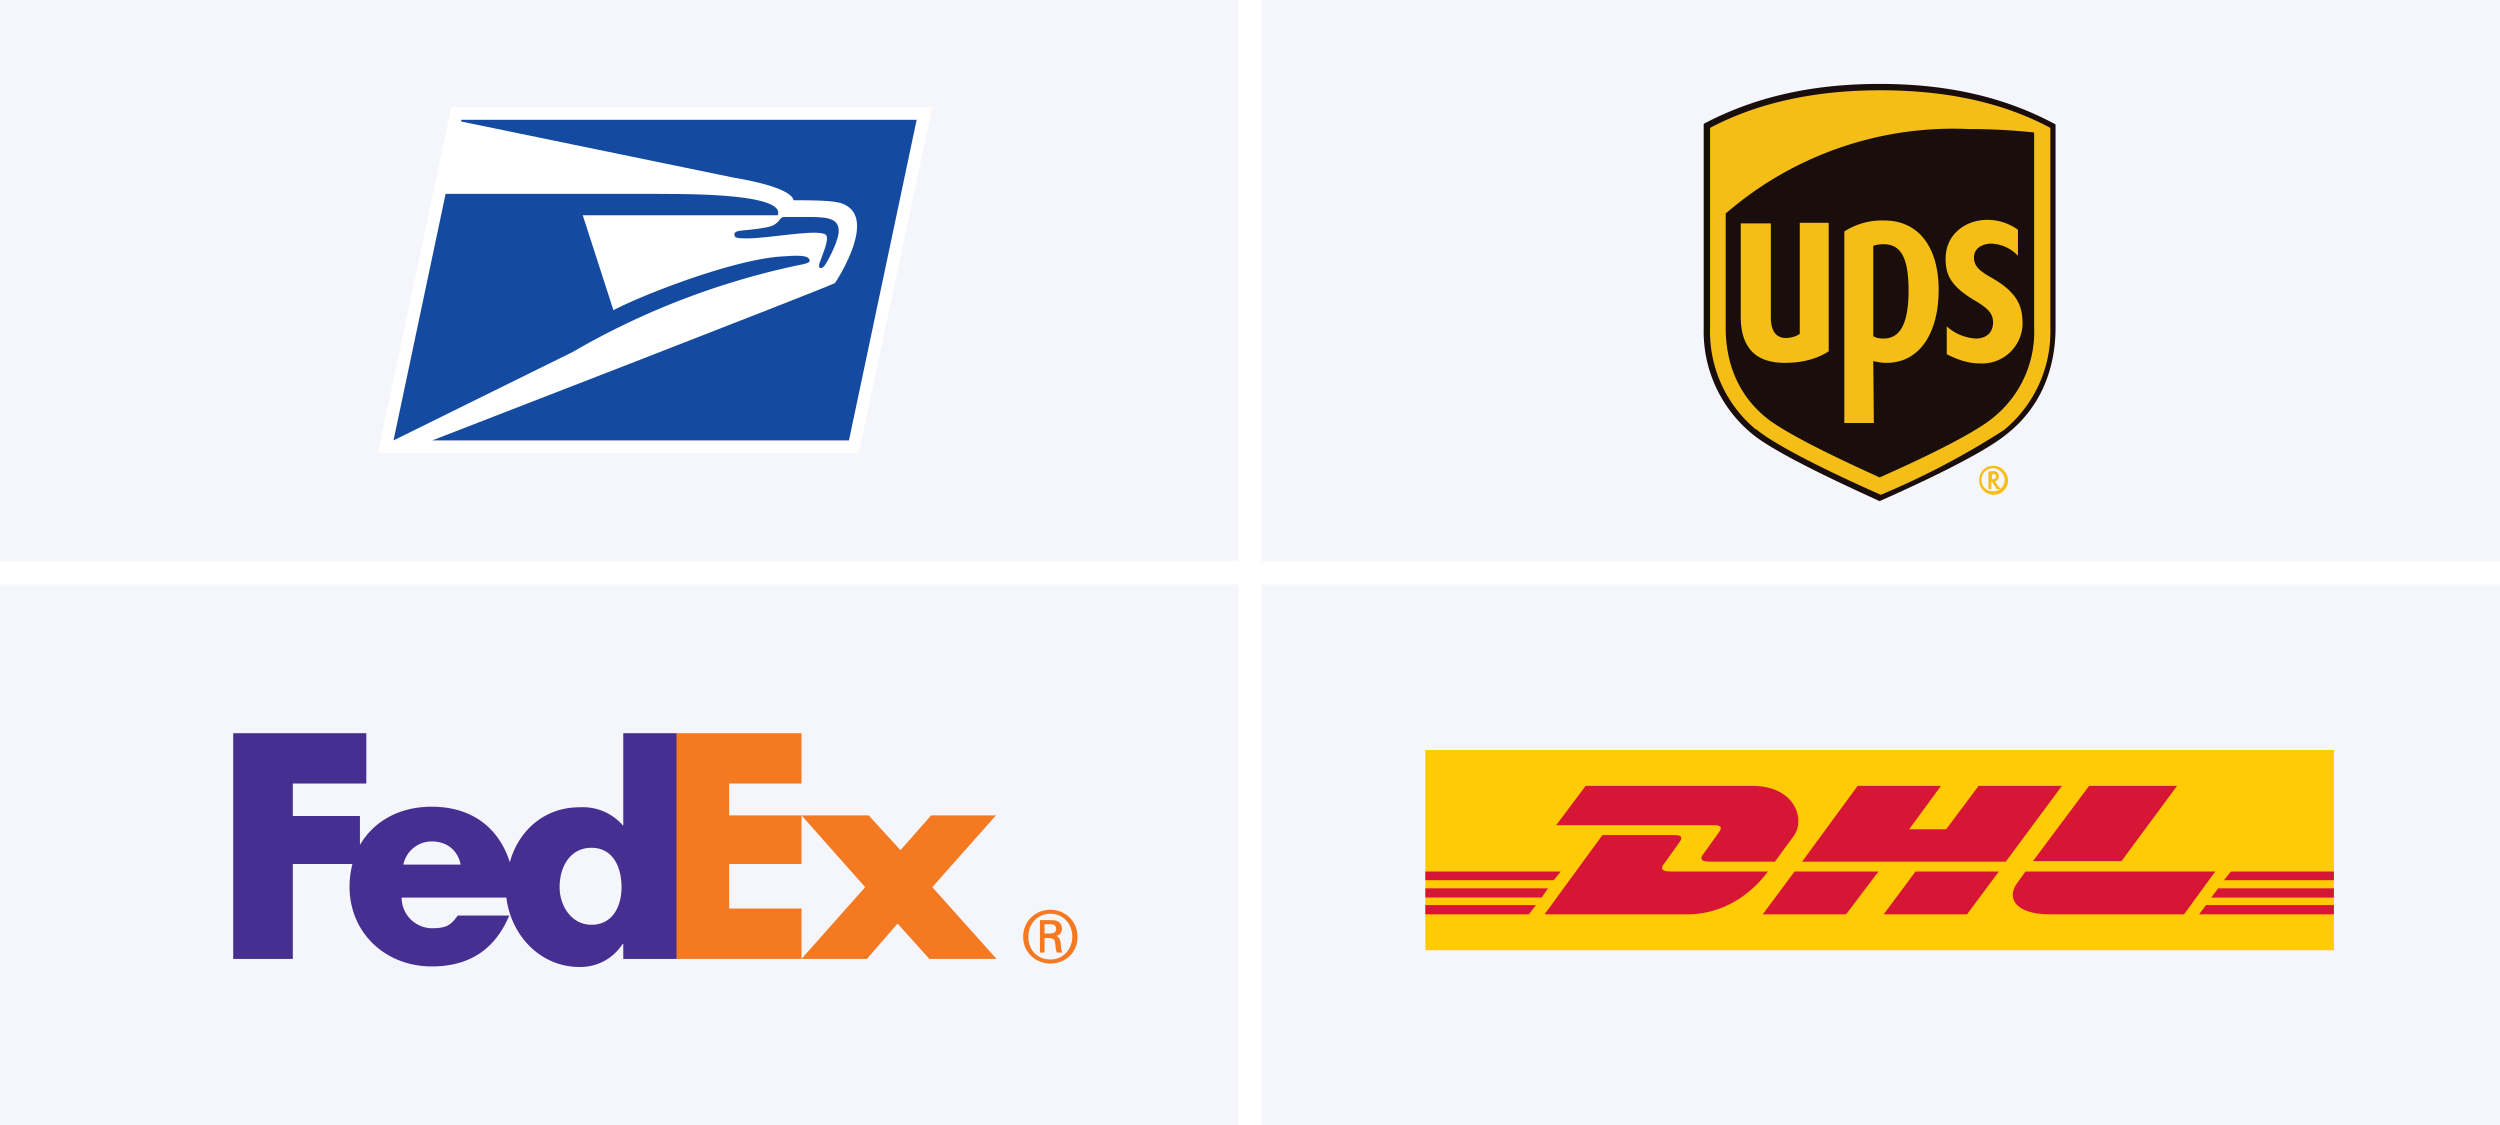 <svg id="Layer_1" data-name="Layer 1" xmlns="http://www.w3.org/2000/svg" viewBox="0 0 432 194.4"><defs><style>.cls-4{fill-rule:evenodd;fill:#144ba0}.cls-6{fill:#d71635}</style></defs><path style="fill:#f5f6fb" d="M0 0h432v194.4H0z"/><path style="fill-rule:evenodd;fill:#fff" d="m148.4 78.3 12.7-59.8H78L65.3 78.3h83.1z"/><path class="cls-4" d="m79.7 21 47.1 9.7c10.7 1.8 10.3 3.9 10.3 3.9 7.5 0 8.4.3 9.7 1.3 4 3.3-2.5 13-2.5 13-.9.6-69.6 27.2-69.6 27.2h72l11.7-55.4H79.7v.3Z"/><path class="cls-4" d="M133.5 39c-1 .4-3.7.7-5 .8-1.2.1-1.6.3-1.6.7 0 .5.2.7 2 .7 4 0 11.3-1.5 13.5-.8 1.1.3.2 2.4-.8 5.1-.3 1 .4 1 .8.5.4-.4 2.3-3.9 2.5-5.7.3-2.5-1.8-2.8-4.8-2.8h-4.7c-.2 0-.4.1-.7.5-.3.4-.5.6-1.2 1Z"/><path class="cls-4" d="m77 33.5-9 42.6 31-15.3a131.9 131.9 0 0 1 38.6-14.9c1.6-.3 2.3-.5 2.3-.8 0-1-1.7-1-4.5-.8-8.5.4-24.7 6.8-29.4 9.3l-5.3-16.4h33.7c1.6-4.2-20-3.6-20.6-3.7H77Z"/><path d="M185.3 161.9c0-2.3-1.6-4-3.8-4s-3.8 1.7-3.8 4 1.6 3.9 3.8 3.9 3.8-1.7 3.8-4Zm-4.8.2v2.5h-.8V159h2c1.2 0 1.8.5 1.8 1.5 0 .7-.5 1.2-1 1.2.5.2.7.6.8 1.3 0 .5.1 1.4.3 1.6h-1c-.2-.5-.2-1.3-.3-1.9-.2-.5-.5-.6-1-.6h-.8Zm1-.8c.8 0 1-.4 1-.8s-.2-.8-1-.8h-1v1.6h1Zm-4.7.6c0-2.8 2.2-4.7 4.7-4.7s4.7 1.9 4.7 4.7-2.2 4.6-4.7 4.6-4.7-1.9-4.7-4.6Zm-16.2 3.8-5.5-6.1-5.3 6.1h-11.3l11-12.4-11-12.4h11.6l5.5 6 5.3-6h11.2l-11 12.4 11.1 12.4h-11.6zm-43.8 0v-39h21.7v8.7H126v5.5h12.5v8.4H126v7.7h12.5v8.7h-21.7z" style="fill:#f47920"/><path d="M107.7 126.7v16a9.2 9.2 0 0 0-7.6-3.2c-6 0-10.5 4-12 9.5-1.9-6-6.6-9.6-13.5-9.6-5.6 0-10 2.5-12.4 6.6v-5H50.6v-5.6h12.7v-8.7h-23v39h10.3v-16.4h10.3a16 16 0 0 0-.5 3.9c0 8.1 6.3 13.8 14.2 13.8 6.7 0 11-3.1 13.4-8.8h-8.9c-1.2 1.7-2 2.2-4.5 2.2a5.3 5.3 0 0 1-5.2-5.3h18.1c.8 6.5 5.8 12 12.7 12 3 0 5.7-1.4 7.4-4h.1v2.6h9.2v-39h-9.2Zm-38 22.7a5 5 0 0 1 4.9-4c2.6 0 4.5 1.5 5 4h-10Zm32.5 10.4c-3.4 0-5.5-3.2-5.5-6.5 0-3.5 1.8-6.8 5.5-6.8s5.2 3.3 5.2 6.8c0 3.4-1.6 6.5-5.2 6.5Z" style="fill:#472f92"/><path d="M324.8 86.6c-3-1.4-17.4-7.8-22-11.6a22.9 22.9 0 0 1-8.4-18.3V21.4c8.7-4.6 18.6-6.9 30.4-6.9s21.7 2.3 30.4 7v35.1c0 7.6-2.9 14-8.3 18.3-4.7 4-19 10.3-22.1 11.7Z" style="fill:#190e0c"/><path d="M351.5 22.9c-3.6-.4-7.4-.6-11.3-.6a60 60 0 0 0-42 14.6v19.7c0 6.5 2.4 11.8 6.9 15.5 4 3.3 16.2 8.8 19.7 10.4 3.4-1.5 15.7-7 19.7-10.4a19 19 0 0 0 7-15.5V22.8m-50.7 31.8v-16h5.2v16.2c0 1.4.3 3.6 2.6 3.6 1 0 1.8-.3 2.4-.7V38.5h5v22.2c-2 1.3-4.5 2-7.6 2-5.1 0-7.6-2.7-7.6-8m23 18.4h-5.1V40a12 12 0 0 1 6.9-1.9c6 0 9.4 4.7 9.4 12s-3.2 12.6-9 12.6c-1 0-1.8-.2-2.3-.3l.1 10.8Zm0-15c.3.3 1 .4 1.7.4 2.9 0 4.3-2.7 4.3-8.3s-1.3-8-4.3-8c-.6 0-1.4.1-1.8.3v15.7Zm12.4-13.4c0-4.2 3.4-6.6 6.9-6.7a9 9 0 0 1 5.6 1.7v4.5a6.6 6.6 0 0 0-4.6-2.1c-1.4 0-3 .7-3 2.4 0 1.8 1.5 2.6 3.4 3.7 4.2 2.5 5 4.8 5 7.8a7 7 0 0 1-7.4 6.8c-2 0-4-.7-5.7-1.6v-4.8a8.2 8.2 0 0 0 5 2.1c1.8 0 3-1 3-2.8 0-1.6-1-2.5-3.2-3.8-4.2-2.5-5-4.5-5-7.2m-32.8 29.5a22 22 0 0 1-7.9-17.6V22.1c8.1-4.3 18-6.5 29.4-6.5s21.2 2.1 29.4 6.5v34.6a22 22 0 0 1-8 17.6A136.3 136.3 0 0 1 325 85.5c-1.8-.8-16.8-7.4-21.5-11.3Zm40.2 7.3v3h.5v-1.3h.1l.8 1.3h.7l-1-1.3c.5-.1.7-.5.7-.9s-.2-.9-1-.9l-.9.1Zm.8.4c.5 0 .5.3.5.4 0 .3-.1.5-.7.5V82h.2Zm2 1c0 1.2-.9 2-2 2s-2-.8-2-2 1-2 2-2 2 1 2 2m-2-2.4c-1.3 0-2.4 1-2.4 2.5a2.5 2.5 0 0 0 5 0c-.1-1.4-1.2-2.5-2.5-2.5" style="fill:#f5be17"/><path style="fill:#ffcb05" d="M403.3 129.6v34.6h-157v-34.6h157z"/><path class="cls-6" d="m274 135.8-5.1 6.8h27.3c1.4 0 1.4.5.7 1.4l-2.5 3.5c-.4.5-1 1.4 1.1 1.4h11.2l3.3-4.5c2-2.8.2-8.6-7.2-8.6H274Z"/><path class="cls-6" d="m266.9 158 10-13.7h12.5c1.3 0 1.4.5.7 1.4l-2.5 3.5c-.4.5-1 1.4 1.1 1.4h16.8c-1.4 1.9-6 7.4-14 7.4h-24.6Zm57.7-7.4L319 158h-14.4l5.5-7.4h14.4Zm22-1.7h-35.2l9.6-13.1h14.4l-5.5 7.5h6.4l5.6-7.5h14.4l-9.7 13.1zm-1.2 1.7-5.5 7.4h-14.4l5.5-7.4h14.4Zm-99.1 2.9h21.2l-1.1 1.6h-20.1v-1.6zm0-2.9h23.4l-1.2 1.5h-22.2v-1.5zm0 5.8h19.1l-1.2 1.6h-17.9v-1.6zm157-1.3h-21.2l1.2-1.6h20v1.6zm0 2.9H380l1.2-1.6h22.1v1.6zm-17.8-7.4h17.8v1.5h-19l1.2-1.5zm-9.3-14.8-9.6 13h-15.3l9.7-13h15.2ZM350 150.6l-1.5 2.1c-1.8 2.5-.2 5.3 5.7 5.3h23.2l5.4-7.4h-32.7Z"/><path d="M0 99h432M216 0v194.4" style="fill:none;stroke:#fff;stroke-miterlimit:10;stroke-width:4px"/></svg>